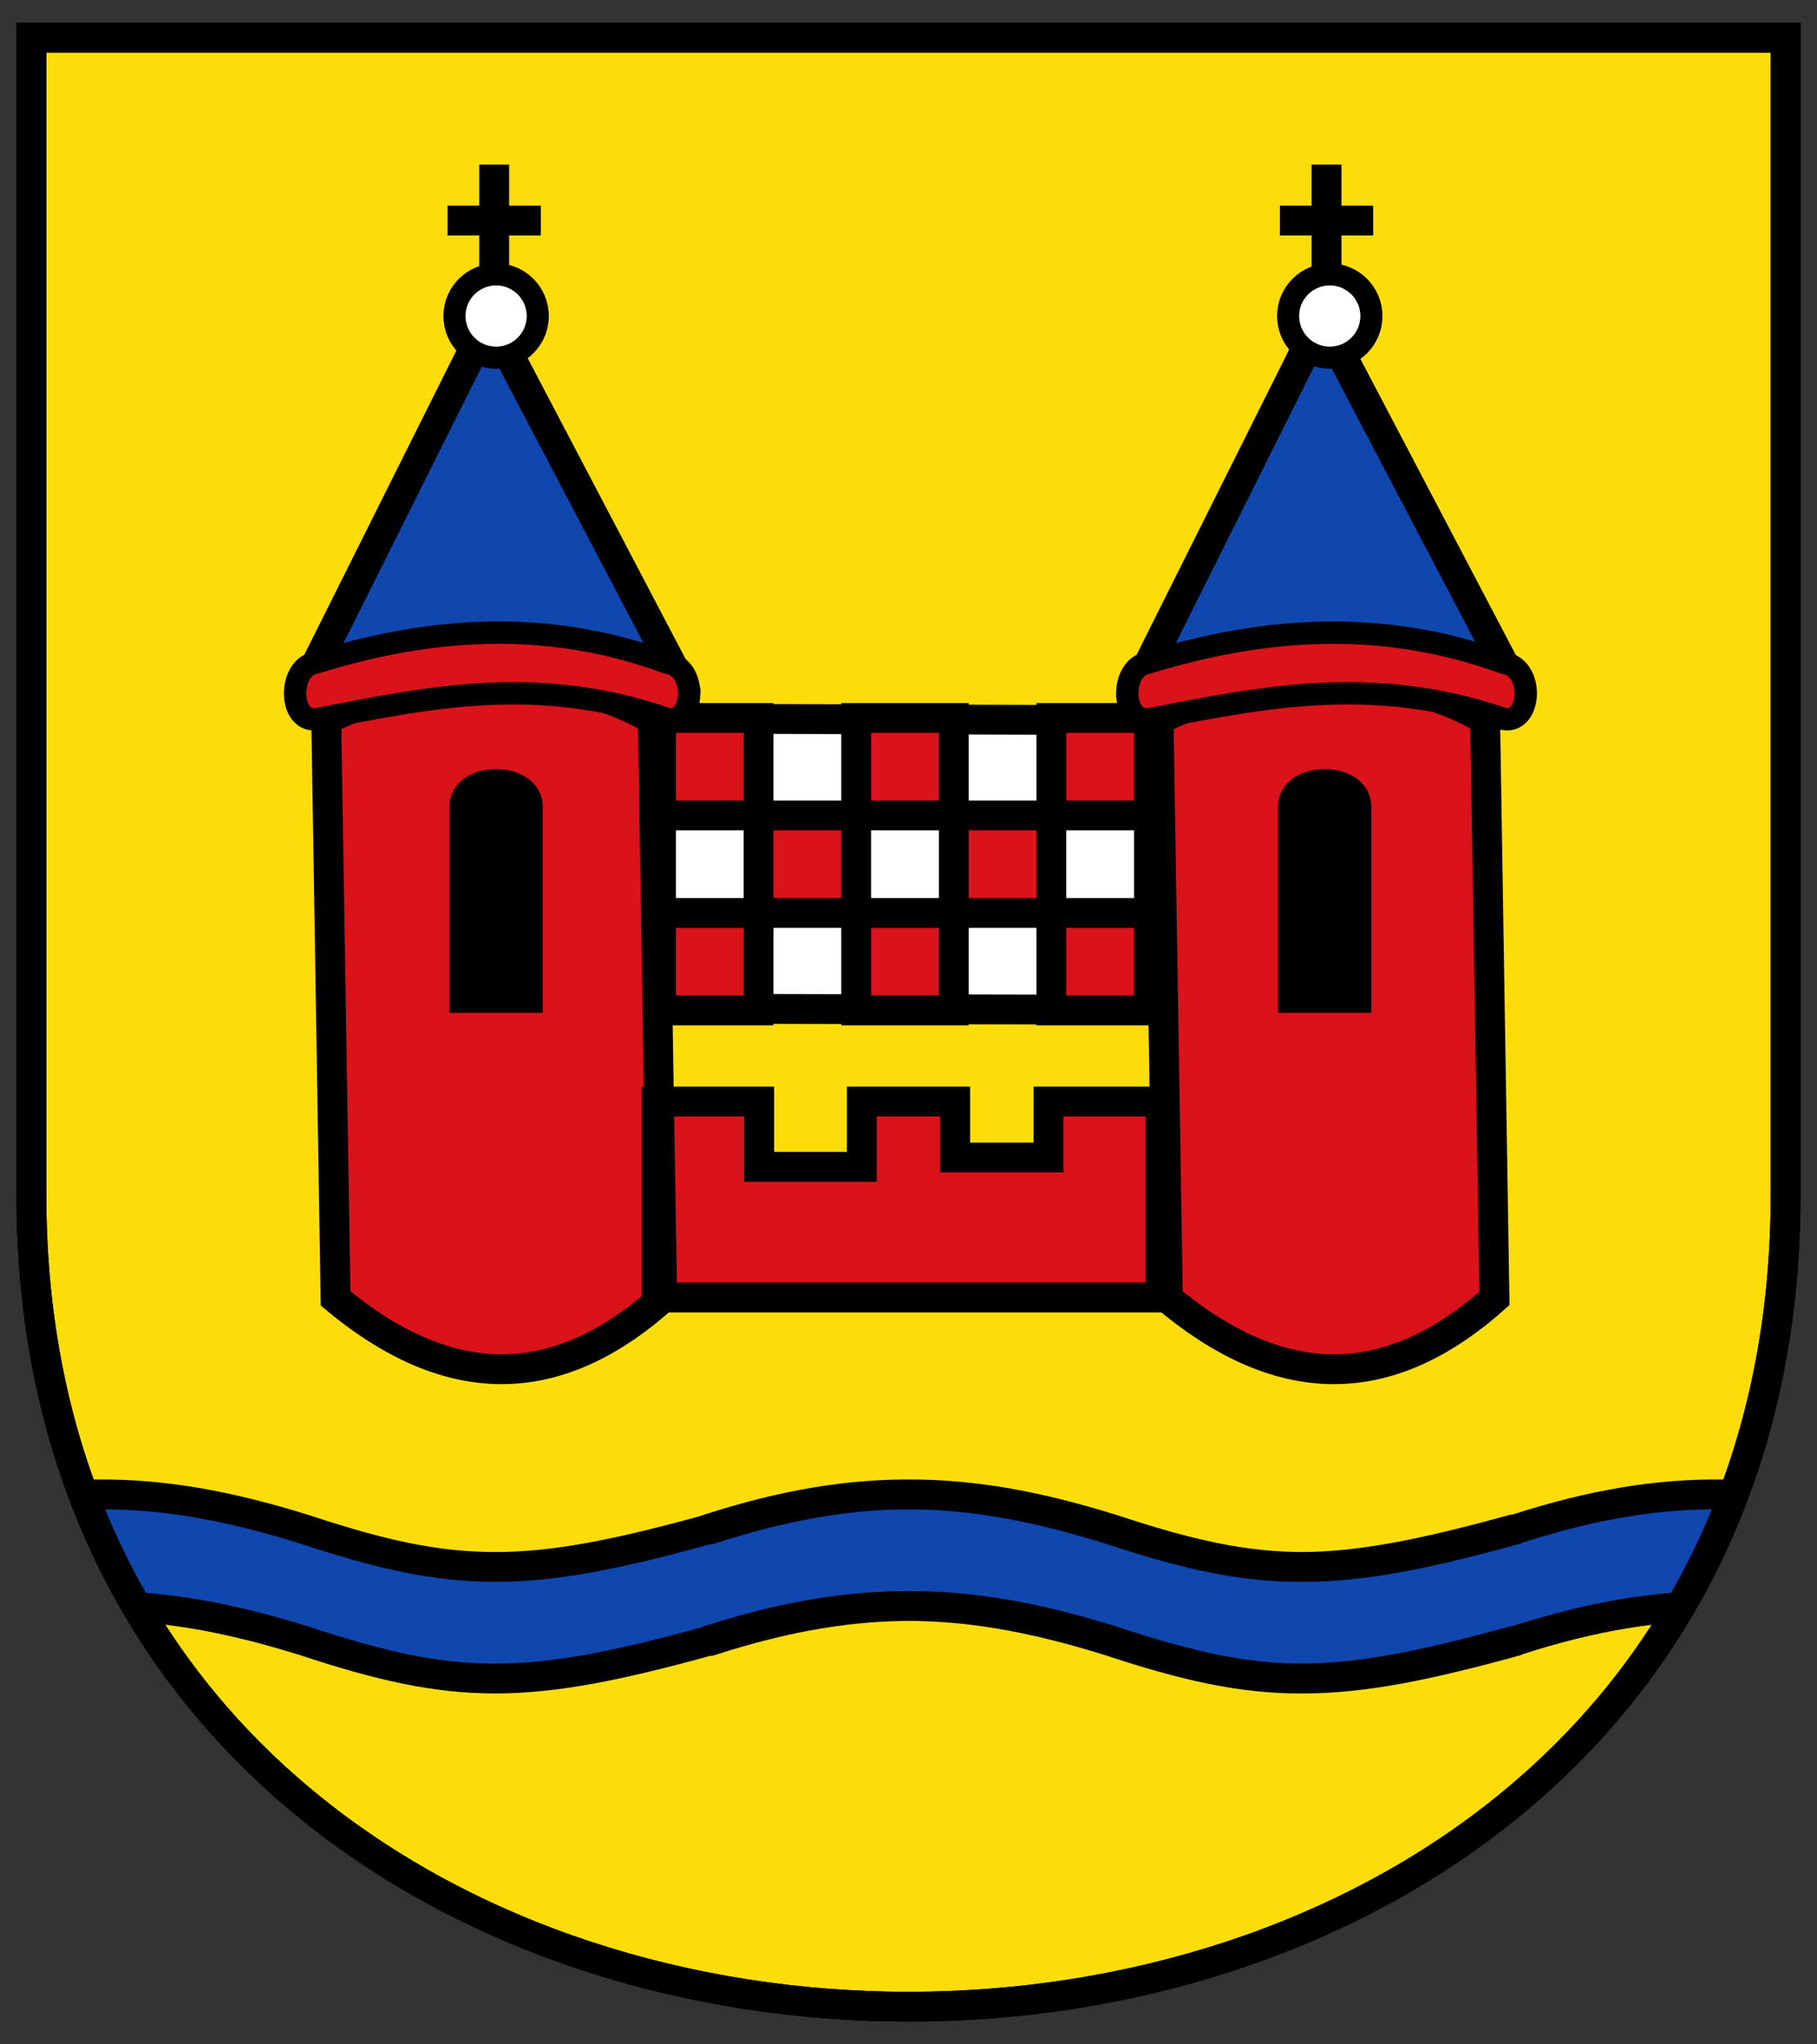 <svg xmlns:dc="http://purl.org/dc/elements/1.1/" xmlns:cc="http://creativecommons.org/ns#" xmlns:rdf="http://www.w3.org/1999/02/22-rdf-syntax-ns#" xmlns:svg="http://www.w3.org/2000/svg" xmlns="http://www.w3.org/2000/svg" width="480" height="540" id="svg2"><rect width="100%" height="100%" fill="#333333" stroke="none"/><defs id="defs46"><clipPath id="clipPath3988"><path d="m 100,-1500 1880,0 0,1240 c 0,1160 -1880,1160 -1880,0 z" id="path3990" style="color:#000000;fill:none;stroke:#fcdd09;stroke-width:32;stroke-linecap:butt;stroke-linejoin:miter;stroke-miterlimit:4;stroke-opacity:1;stroke-dasharray:none;marker:none;visibility:visible;display:inline;overflow:visible;enable-background:accumulate"></path></clipPath></defs><g transform="translate(0,-160)" id="layer2"><path d="m 8.291,169.944 463.417,0 0,305.658 c 0,285.938 -463.417,285.938 -463.417,0 z" id="path3982" style="color:#000000;fill:#fcdd09;stroke:#000000;stroke-width:7.888;stroke-linecap:butt;stroke-linejoin:miter;stroke-miterlimit:4;stroke-opacity:1;stroke-dasharray:none;marker:none;visibility:visible;display:inline;overflow:visible;enable-background:accumulate"></path><path d="m 1691.163,98.75 c -194.749,53.711 -270.485,53.711 -432.776,0 -147.509,-45.903 -265.805,-54.213 -432.776,0 l 0,0.3 C 631.672,152.458 555.897,152.36 393.911,98.75 315.547,74.363 245.431,60.581 171.878,61.152 106.979,61.656 39.403,73.337 -38.865,98.75 l 0,119.832 c 166.971,-54.213 285.267,-45.903 432.776,0 162.291,53.711 238.027,53.711 432.776,0 l 0,-0.375 c 166.395,-53.822 284.514,-45.428 431.701,0.375 162.291,53.711 238.027,53.711 432.776,0 m -862.326,0 c 166.971,-54.213 285.267,-45.903 432.776,0 162.291,53.711 238.027,53.711 432.776,0 l 0,-0.375 c 166.395,-53.822 284.514,-45.428 431.701,0.375 162.291,53.711 238.026,53.711 432.776,0 l 0,-119.832 c -194.749,53.711 -270.485,53.711 -432.776,0 -147.509,-45.903 -265.805,-54.213 -432.776,0 l 0,0.3 c -193.939,53.409 -269.714,53.311 -431.701,-0.3 -78.364,-24.386 -148.48,-38.169 -222.033,-37.597 -64.899,0.504 -132.475,12.185 -210.743,37.597" transform="matrix(0.246,0,0,0.246,-16.359,539.692)" clip-path="url(#clipPath3988)" id="path3063" style="color:#000000;fill:#0f47af;stroke:#000000;stroke-width:32;stroke-linecap:round;stroke-linejoin:round;stroke-miterlimit:4;stroke-opacity:1;stroke-dasharray:none;stroke-dashoffset:0;marker:none;visibility:visible;display:inline;overflow:visible;enable-background:accumulate"></path><g transform="matrix(0.246,0,0,0.246,-16.359,539.692)" id="g3978" style="stroke:#000000;stroke-width:32;stroke-opacity:1"><path d="m 776.316,-771.868 524.031,1.711 0,310.976 -524.031,-1.22 z" id="path3168" style="color:#000000;fill:#ffffff;fill-opacity:1;fill-rule:nonzero;stroke:#000000;stroke-width:32;stroke-opacity:1;marker:none;visibility:visible;display:inline;overflow:visible;enable-background:accumulate"></path><path d="m 1195.544,-563.185 104.808,0 0,104.68 -104.808,0 z m 0,-209.36 104.808,0 0,104.68 -104.808,0 z m -104.808,104.68 104.808,0 0,104.68 -104.808,0 z m -314.424,-104.68 104.808,0 0,104.68 -104.808,0 z m 209.616,0 104.808,0 0,104.68 -104.808,0 z m 0,209.36 104.808,0 0,104.68 -104.808,0 z m -104.808,-104.68 104.808,0 0,104.68 -104.808,0 z m -104.808,104.68 104.808,0 0,104.68 -104.808,0 z" id="use3009" style="fill:#da121a;fill-opacity:1;stroke:#000000;stroke-width:32;stroke-miterlimit:4;stroke-opacity:1;stroke-dasharray:none"></path></g><path d="m 80.017,342.493 101.064,0 -51.765,-98.599 z m 219.877,0 101.064,0 -51.765,-98.599 z" id="path3996" style="color:#000000;fill:#0f47af;fill-opacity:1;fill-rule:nonzero;stroke:#000000;stroke-width:7.888;stroke-linecap:round;stroke-linejoin:round;stroke-miterlimit:4;stroke-opacity:1;stroke-dasharray:none;marker:none;visibility:visible;display:inline;overflow:visible;enable-background:accumulate"></path><path d="m 350.426,203.468 0,29.58 m -12.325,-14.79 24.65,0" id="path4062" style="color:#000000;fill:#000000;fill-opacity:1;fill-rule:nonzero;stroke:#000000;stroke-width:7.888;marker:none;visibility:visible;display:inline;overflow:visible;enable-background:accumulate"></path><path d="m 1520,-1190 c 0,27.614 -22.386,50 -50,50 -27.614,0 -50,-22.386 -50,-50 0,-27.614 22.386,-50 50,-50 27.614,0 50,22.386 50,50 z m 1001.023,0 c 0,27.614 -22.386,50 -50,50 -27.614,0 -50,-22.386 -50,-50 0,-27.614 22.386,-50 50,-50 27.614,0 50,22.386 50,50 z" transform="matrix(0.22,0,0,0.22,-192.339,505.28)" id="path3998" style="color:#000000;fill:#ffffff;fill-opacity:1;fill-rule:nonzero;stroke:#000000;stroke-width:26.505;stroke-linecap:butt;stroke-linejoin:miter;stroke-miterlimit:4;stroke-opacity:1;marker:none;visibility:visible;display:inline;overflow:visible;enable-background:accumulate"></path><path d="m 86.18,350.144 c 37.558,-18.575 71.88,-8.929 86.275,0 l 2.465,152.829 c -25.337,22.537 -53.63,27.196 -86.275,0 z m 219.877,0 c 37.558,-18.575 71.88,-8.929 86.275,0 l 2.465,152.829 c -25.337,22.537 -53.63,27.196 -86.275,0 z m -132.611,100.809 27.115,0 0,17.255 27.115,0 0,-17.255 24.65,0 0,14.79 24.65,0 0,-14.79 29.58,0 0,51.765 -133.109,0 z" id="path4000" style="color:#000000;fill:#da121a;fill-opacity:1;fill-rule:nonzero;stroke:#000000;stroke-width:7.888;stroke-linecap:butt;stroke-linejoin:miter;stroke-miterlimit:4;stroke-opacity:1;stroke-dasharray:none;marker:none;visibility:visible;display:inline;overflow:visible;enable-background:accumulate"></path><path d="m 83.907,349.939 c -7.822,1.238 -7.822,-13.619 -0.711,-14.857 29.405,-9.1 60.311,-12.091 93.156,0 8.05,1.314 7.135,16.107 0,14.857 -34.639,-11.984 -63.425,-5.625 -92.445,0 z m 219.906,-0.015 c -7.911,1.236 -7.911,-13.601 -0.719,-14.838 29.737,-9.088 60.992,-12.076 94.208,0 8.141,1.312 7.215,16.086 0,14.838 -35.03,-11.969 -64.141,-5.618 -93.488,0 z" id="path4002" style="color:#000000;fill:#da121a;fill-opacity:1;fill-rule:nonzero;stroke:#000000;stroke-width:5.897;stroke-linecap:butt;stroke-linejoin:miter;stroke-miterlimit:4;stroke-opacity:1;stroke-dasharray:none;marker:none;visibility:visible;display:inline;overflow:visible;enable-background:accumulate"></path><path d="m 130.55,203.468 0,29.58 m -12.325,-14.79 24.65,0" id="path4056" style="color:#000000;fill:#000000;fill-opacity:1;fill-rule:nonzero;stroke:#000000;stroke-width:7.888;marker:none;visibility:visible;display:inline;overflow:visible;enable-background:accumulate"></path><path d="m 118.723,427.535 24.65,0 0,-54.23 c 0,-13.557 -24.65,-13.557 -24.65,0 z m 218.886,0 24.65,0 0,-54.23 c 0,-13.557 -24.65,-13.557 -24.65,0 z" id="path4004" style="color:#000000;fill:#000000;fill-opacity:1;fill-rule:nonzero;stroke:none;stroke-width:7.888;marker:none;visibility:visible;display:inline;overflow:visible;enable-background:accumulate"></path><path d="m 8.291,169.944 463.417,0 0,305.658 c 0,285.938 -463.417,285.938 -463.417,0 z" id="path3992" style="color:#000000;fill:none;stroke:#000000;stroke-width:7.888;stroke-linecap:butt;stroke-linejoin:miter;stroke-miterlimit:4;stroke-opacity:1;stroke-dasharray:none;marker:none;visibility:visible;display:inline;overflow:visible;enable-background:accumulate"></path></g></svg>